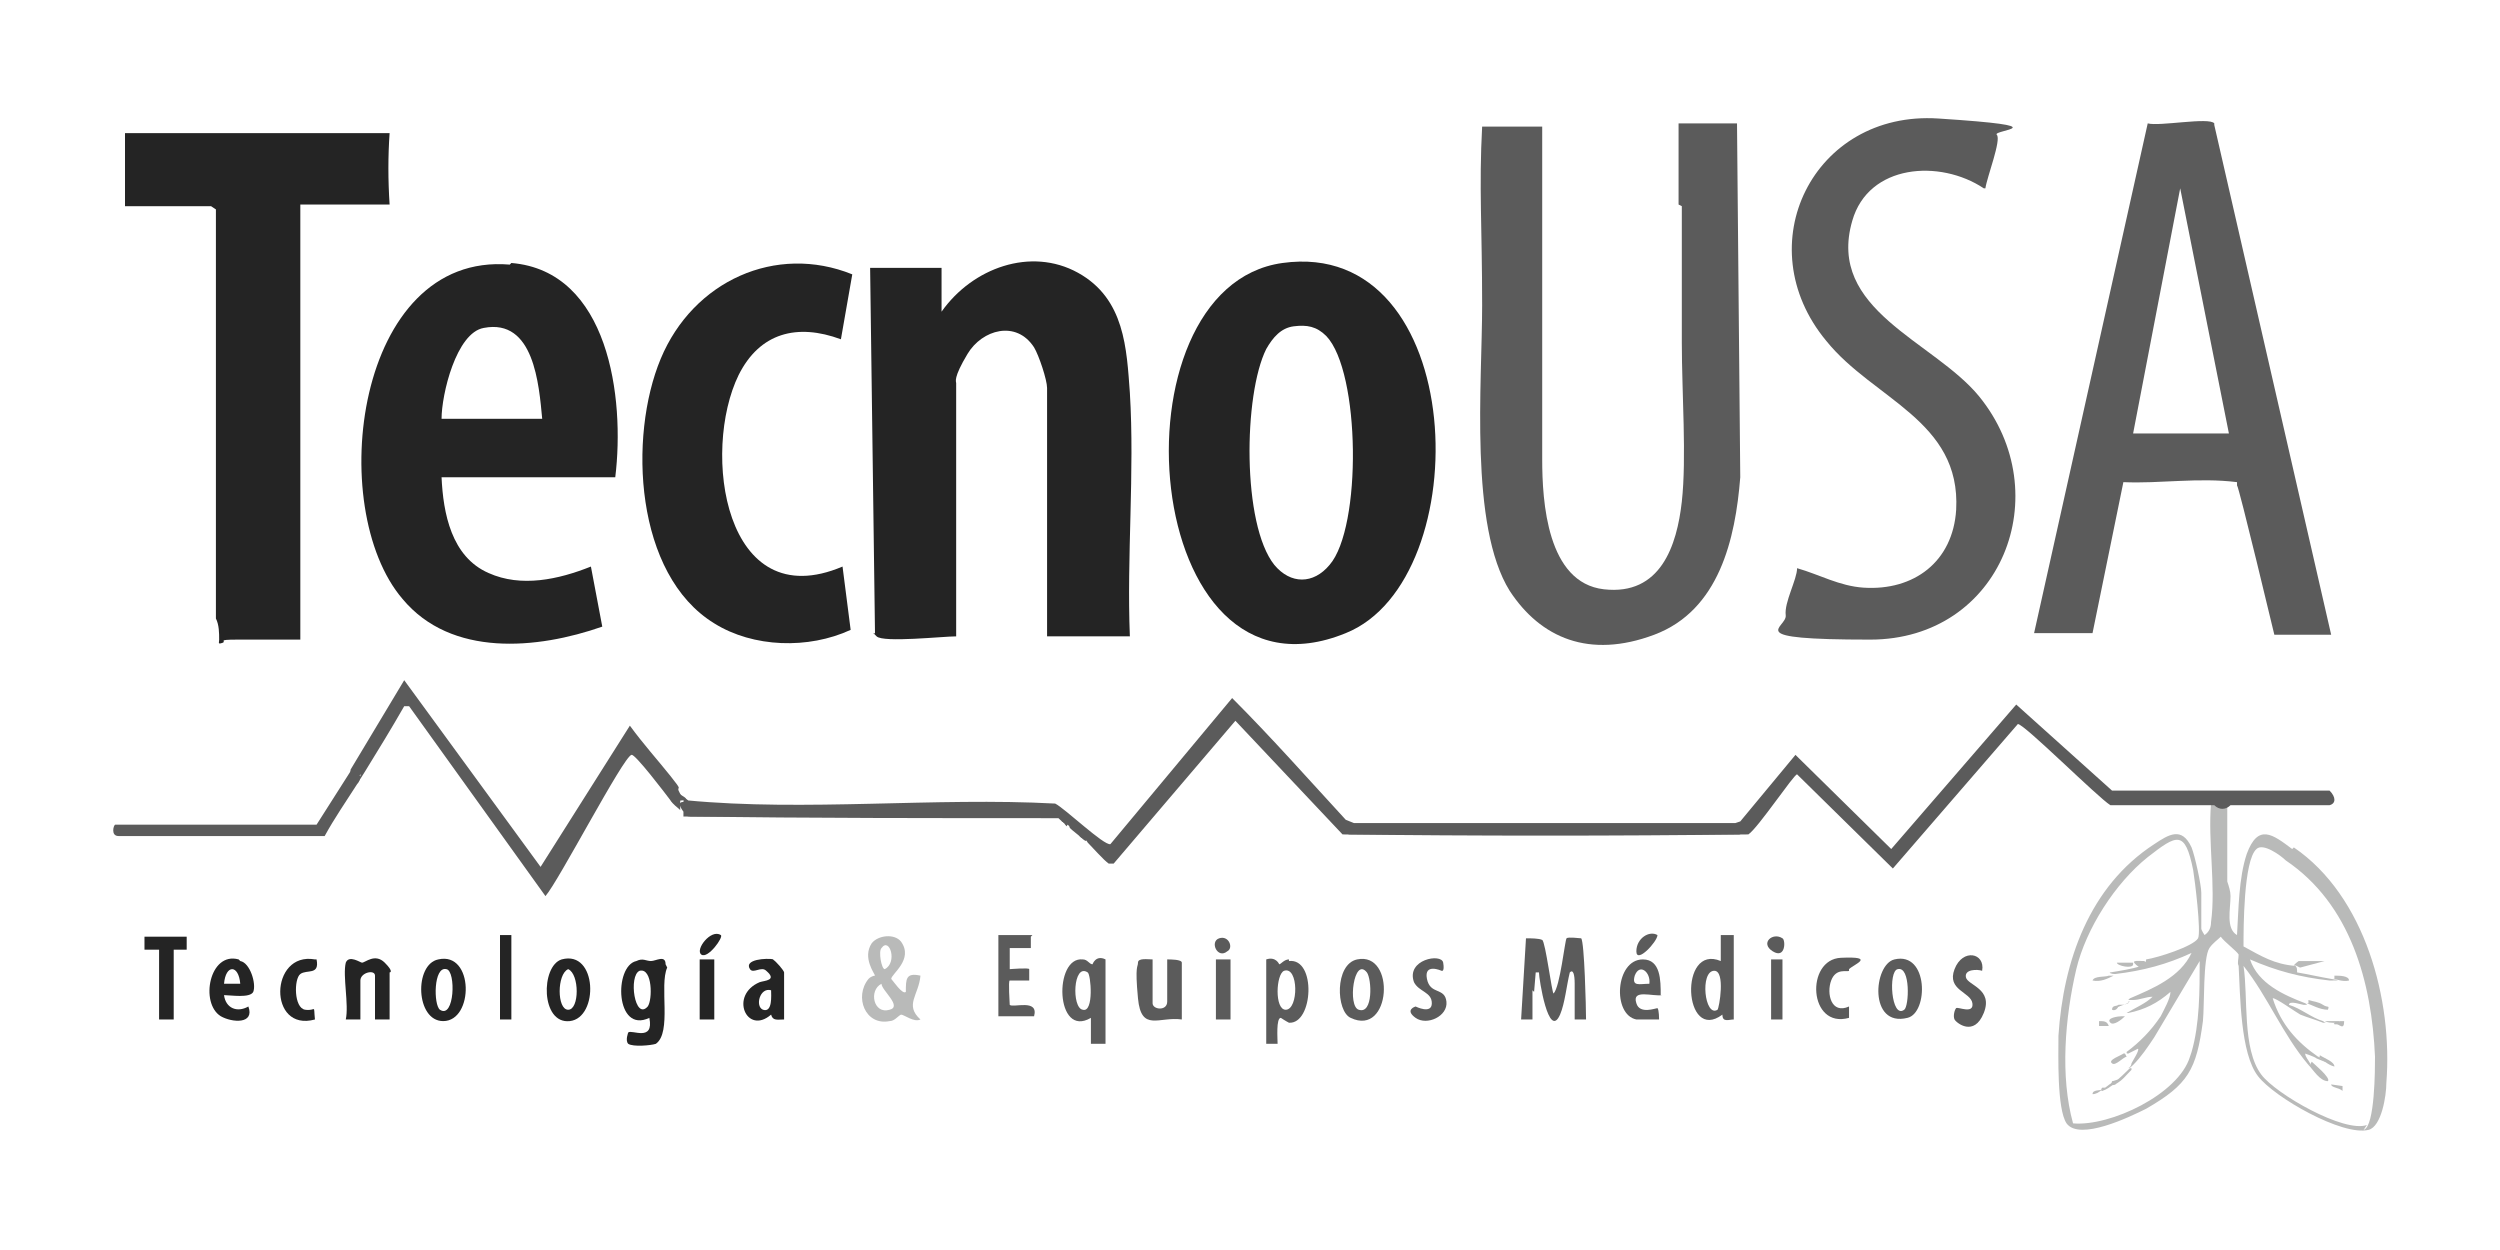 <svg xmlns="http://www.w3.org/2000/svg" id="Capa_1" viewBox="0 0 154 77"><defs><style>      .st0, .st1 {        fill: #5b5b5b;      }      .st2 {        fill: #242424;      }      .st1 {        display: none;      }      .st3 {        fill: #b9bab9;      }    </style></defs><g id="Pulmon"><path class="st3" d="M129.5,67.2c0,0,.1-.1.2-.2,0,0-.1,0-.2,0-.1.1-.1.2,0,.1Z"></path><path class="st3" d="M130.5,62c0,0,.1,0,.2-.1,0,0-.1,0-.2,0-.1.2-.1.2,0,.1Z"></path><path class="st3" d="M130,66.8c0,0,.2,0,.3,0,0,0,.1-.2.2-.3-.1,0-.3.1-.4.1,0,0,0,.1-.1.2Z"></path><path class="st3" d="M141.2,52.3c-1.2-.9-2.1-1.6-2.8.3-.5,1.5-.5,3.4-.6,5-.7-.4-.4-1.6-.4-2.4,0-.3-.1-.6-.2-.9,0-1.6,0-3.2,0-4.8-.3,0-.7,0-1,0-.2,2.3.3,5.1,0,7.3,0,.3-.1.6-.4.8,0,0-.2-.3-.2-.4v-2.2c0-.5-.4-2.3-.6-2.8-.6-1.3-1.4-.8-2.3-.2-4,2.6-5.6,7.2-5.9,11.8,0,1.2-.1,4.5.5,5.4.8,1.1,3.9-.4,4.9-.9,2.6-1.5,3.1-2.4,3.5-5.4.1-1,0-3.9.4-4.5.2-.3.5-.5.7-.7.2.3,1,.9,1.1,1.1,0,.3-.1.5,0,.7.1,1.8.1,5.4,1.2,6.8,1,1.3,5.2,3.7,6.8,3.3.8-.2,1.1-2.1,1.1-2.9.4-5.1-1.3-11.5-5.7-14.5ZM134.9,65.1c-.7,2.3-4.9,4.3-7.2,4.1-.8-2.9-.5-6.5.2-9.5.6-2.5,2.4-5.3,4.4-6.9,1.8-1.4,2.3-1.7,2.8.8.1.6.5,3.8.3,4.2-.3.5-2.5,1.2-3.2,1.3,0,.2-.1.2-.3.2,0,0,0,.1,0,.2-.6.2-1.3.3-1.9.4-.1,0,0,.1.3.1,1.7-.2,3.2-.6,4.7-1.3-.7,1.5-2.4,2.2-3.8,2.8,0,0,0,0-.1.1,0,0,.2,0,.3,0,.4,0,.8-.2,1.2-.2-.4.4-1.1.7-1.6,1h.1c1-.2,1.8-.6,2.6-1.3,0,.4-.4,1.1-.6,1.5-.6.9-1.3,1.6-2.1,2.2,0,.1,0,.1.1.1.2-.1.4-.2.6-.3.1.1-.3.7-.4.9,0,0,0,.2-.2.3.1,0,.2-.1.3-.2.5-.5.9-1.1,1.3-1.7l2.8-4.7c0,1.8,0,3.9-.5,5.6ZM145.8,69.3c-1.4.5-5.6-1.9-6.5-3.1-1.2-1.6-.8-4.8-1.1-6.7,1.5,1.9,2.4,4.2,4,6.1.1,0,.2,0,.1-.1-.1-.2-.3-.4-.3-.6,0,0,.6.2.7.3.7.3.8.3.1-.1-1.3-.9-2.3-2-2.8-3.6.1-.1,1.5.9,1.7,1,.5.2.9.3,1.4.5,0,0,.1,0,.2,0,0,0-.1,0-.2-.1-.7-.2-1.4-.8-2.1-1,0-.3.8,0,.9,0,.2,0,.3,0,.1-.1-1.3-.5-2.9-1.2-3.4-2.7,1.6.7,3.1,1.1,4.9,1.3.6,0,.7,0,.1-.1-.6-.1-1.5-.3-2.1-.4,0-.2,0-.3-.1-.4-1.3-.1-2.1-.6-3.2-1.2,0-1.1,0-5.3.8-6,.4-.4,1.5.4,1.8.7,4,2.7,5.3,7.5,5.5,12.1,0,.7,0,4.3-.7,4.5Z"></path><path class="st3" d="M143.7,63c0,0,.1,0,.1.1.3,0,.4,0,.3-.1-.1,0-.3,0-.4,0Z"></path><path class="st3" d="M141.6,59.2c.5,0,1.1,0,1.6,0l-1.5.4c-.1,0-.3-.2-.4-.1h0c0-.1.3-.3.3-.3Z"></path><path class="st3" d="M142.4,65.4c.1.1,1.2,1,1,1.2-.5,0-.9-.7-1.2-1h.1Z"></path><path class="st3" d="M131.3,65.9c-.4.4-.5.6-1,.9-.2.1-.3,0-.1-.1.3-.2.8-.7,1-.9h.1Z"></path><path class="st3" d="M142.2,61.6c.3.1.6.1.9.3s.4,0,.3.3c-.5,0-1-.3-1.3-.4h.1Z"></path><path class="st3" d="M129.9,60.1h.3c-.4.2-.8.4-1.3.3.1-.3.8-.2,1-.3Z"></path><path class="st3" d="M132.1,59.2c.3.4,0,.3-.3.4-.7-.5-.2-.4.3-.4Z"></path><path class="st3" d="M143.8,60.1c.3,0,.9,0,.9.3-.4.1-.8-.1-1-.1h.1Z"></path><path class="st3" d="M130.8,62.6h.1c-.2.2-.7.6-.9.4-.3-.3.5-.4.7-.4Z"></path><path class="st3" d="M131,65.1c-.2,0-.7.6-.9.4-.3-.2.6-.5.7-.6h.1Z"></path><path class="st3" d="M142.9,65c.3.2.9.4.9.7-.4-.1-.7-.4-1-.6h.1Z"></path><path class="st3" d="M144.1,62.9c.1.2,0,.2-.3.1-.2,0-.4,0-.6-.1h0c.3,0,.6,0,.9,0Z"></path><path class="st3" d="M131.1,61.7h.1c-.3.2-.4.2-.7.3-.1,0-.1,0,0-.1.2,0,.4,0,.6-.1Z"></path><path class="st3" d="M144.3,66.9s0,.3,0,.3c-.2-.2-.7-.2-.7-.4,0,0,.7.1.7.1Z"></path><path class="st3" d="M144.1,62.9c0,0,.2,0,.3,0,0,.6-.3.2-.6.1h.3Z"></path><path class="st3" d="M131.4,59.4c0,.3-1,.1-1-.1h1Z"></path><path class="st3" d="M130.2,66.8c-.3.2-.4.3-.7.4-.1,0-.1,0,0-.1.1,0,.4-.3.6-.4h.1Z"></path><path class="st3" d="M129.9,63.2h-.6s0-.3,0-.3c.3,0,.5,0,.6.3Z"></path><path class="st3" d="M129.5,67.1h0c-.2.2-.4.3-.6.3,0-.3.5-.2.6-.3Z"></path><path class="st3" d="M130.5,61.9h0c0,.2-.2.4-.4.3,0-.3.3-.2.4-.3Z"></path></g><g id="Medicos"><path class="st0" d="M122.1,59.8c-.3-.1-1.1-.1-1,.4s1.7.7,1.1,2.2-1.7.6-1.8.4,0-.6.1-.7,1.1.4,1-.3-1.6-.8-1.1-2.1,1.9-1,1.7.1Z"></path><path class="st1" d="M94.7,59.8l-.3,1.2c0-.6,0-1.2,0-1.8.3,0,.2.4.3.6Z"></path><path class="st1" d="M96.9,60.6l-.3-.7c0-.2,0-.7.3-.7,0,.5,0,1,0,1.5Z"></path><path class="st0" d="M116.7,59.1c-1.3.3-1.6,4.2.8,3.6,1.3-.3,1.3-4.1-.8-3.6ZM117.3,62.2c-.8.6-1-2.4-.4-2.5.8-.2.7,2.3.4,2.5Z"></path><path class="st0" d="M113.9,59.8c-.1.1-.8-.2-1.1.6s0,2.1,1.1,1.6v.7c-2.5.7-2.7-3.6-.5-3.7s.8.4.5.7Z"></path><rect class="st0" x="109.1" y="59.1" width=".7" height="3.7"></rect><path class="st0" d="M109.8,57.8c.2.1.2,1.3-.6.8s0-1.2.6-.8Z"></path><path class="st0" d="M106,57.6v1.6c-2.6-1.1-2.3,5.1.1,3.3,0,.5.4.3.7.3v-5.2h-.9ZM105.8,62.2c-.8.5-1.1-2.4-.2-2.4.7,0,.3,2.3.2,2.4Z"></path><path class="st0" d="M102.3,61.3c0-.9,0-2.2-1.1-2.2-1.7,0-1.9,3.4-.4,3.7.2,0,1.4,0,1.4,0,0,0,0-.6-.1-.7-.1,0-1.1.4-1.3-.3-.3-.9,1-.4,1.6-.5ZM100.7,60.1c.3-.8,1-.2.9.5-.6,0-1.1.2-.9-.5Z"></path><path class="st0" d="M102.1,57.6c0,.4-1.3,1.8-1.3,1s.8-1.3,1.3-1Z"></path><path class="st0" d="M94.4,61c0,.6,0,1.2,0,1.8h-.7s.3-5,.3-5c.3,0,.8,0,1,.1s.6,3.3.7,3.3c.4-.4.7-3.3.8-3.4s.8,0,.9,0c.2.2.3,4.3.3,5h-.7c0-.7,0-1.5,0-2.2,0-.6-.1-.9-.3-.7-.2.8-.3,1.9-.6,2.6-.7,1.6-1.3-2.2-1.3-2.6h-.2c0,0-.1,1.2-.1,1.2Z"></path></g><g id="Equipos"><path class="st0" d="M88.8,59.8c0,0-1.1-.5-.9.5s1.1.5,1.2,1.4-1.2,1.5-1.9,1,0-.7,0-.7c0,0,1,.5,1-.2s-.8-.7-1.1-1.3c-.5-1.4,1.7-1.8,1.8-1.2s-.1.5-.1.5Z"></path><path class="st0" d="M83.6,59.1c-1.4.3-1.3,3.2-.4,3.6,2.5,1.2,2.8-4.1.4-3.6ZM83.7,62.2c-.7-.2-.3-3.3.5-2.3.3.4.4,2.6-.5,2.3Z"></path><path class="st0" d="M79.4,59.1c-.3,0-.5.3-.6.3,0,0-.2-.5-.8-.3v5.2h.7c0-.3-.1-1.6.2-1.6,0,0,.3.2.5.3,1.5.1,1.7-4,0-3.8ZM79.2,62.2c-.7,0-.6-2.2-.1-2.4.9-.3.9,2.4.1,2.4Z"></path><rect class="st0" x="74.9" y="59.1" width=".9" height="3.7"></rect><path class="st0" d="M75.1,57.8c.6-.2.9.6.5.8-.6.5-1.1-.6-.5-.8Z"></path><path class="st0" d="M71,59.1v2.7c0,.4.9.5.9-.1v-2.6c.2,0,.9,0,.9.2v3.5c-1.4-.2-2.5.8-2.7-1.3s0-1.9,0-2.2.6-.2.9-.2Z"></path><path class="st0" d="M67.3,59.4c-.2,0-.3-.3-.6-.3-1.8-.2-1.7,4.9.5,3.6v1.6s.9,0,.9,0v-5.2c-.6-.3-.8.3-.8.3ZM66.7,62.2c-.7-.1-.6-2.9.3-2.3.2.1.4,2.5-.3,2.3Z"></path><path class="st0" d="M63.5,57.7v.7s-1.3,0-1.3,0c0,.2,0,1.3,0,1.3,0,0,1.2-.1,1.2,0v.7c-.2,0-1.1,0-1.2,0s0,1.4,0,1.5c.2.2,1.8-.4,1.5.7h-2.2v-5h2.1Z"></path></g><path class="st3" d="M56.7,60.1c-.9-.2-.9.2-.9,1-.2.2-.8-.7-.9-.8,0-.3,1.4-1.2.6-2.3-.4-.5-1.4-.4-1.8.1-.6.9.2,1.9.2,2,0,0-.2,0-.4.2-.9,1.1-.2,2.9,1.3,2.6.3,0,.5-.3.7-.4.2,0,.8.5,1.2.3-1-.9-.1-1.5,0-2.7ZM54.3,58.4c.5-.7,1,.9.2,1.3-.2,0-.4-1.1-.2-1.3ZM54.8,62.2c-1,.3-1.3-1.2-.5-1.6,0,.4,1.3,1.4.5,1.6Z"></path><g id="Tecnolog&#xED;a"><path class="st2" d="M47.7,59.1c-.5-.1-1.9,0-1.5.6.2.3.7-.2,1,.1.7.6-.1.6-.4.7-1.9.8-.8,3.3.7,2,.1.4.4.3.8.3v-2.9c0-.1-.5-.7-.7-.8ZM47,62.2c-.5-.2-.2-1.4.5-1.2,0,.3.1,1.4-.5,1.2Z"></path><rect class="st2" x="43.1" y="59.1" width=".9" height="3.7"></rect><path class="st2" d="M44.4,57.6c.2.1-.8,1.5-1.2,1.2s.6-1.6,1.2-1.2Z"></path><path class="st2" d="M41,59.4c0-.6-.6-.2-.9-.2-.3,0-.5-.2-.9,0-1.4.3-1.3,4.5.8,3.5.3,1.5-1.1.7-1.3.9,0,0-.2.5,0,.7.3.2,1.4.1,1.7,0,1-.7.2-3.6.7-4.7ZM39.9,62c-.8.9-1.2-1.9-.5-2.2.8-.2.8,1.8.5,2.2Z"></path><path class="st2" d="M34.6,59.1c-1.3.4-1.3,4,.5,3.8,1.8-.2,1.7-4.4-.5-3.8ZM35,62.2c-.7,0-.7-2.2,0-2.5.7.3.7,2.5,0,2.5Z"></path><rect class="st2" x="30.8" y="57.6" width=".7" height="5.2"></rect><path class="st2" d="M27,59.1c-1.5.3-1.4,3.8.3,3.8,1.9,0,1.9-4.3-.3-3.8ZM27.1,62.2c-.4-.3-.4-2.7.4-2.5.6.1.5,3.1-.4,2.5Z"></path><path class="st2" d="M21.3,59.3c.2-.5.9,0,1,0,.2,0,.8-.6,1.4,0s.3.6.3.6v2.9h-.9v-2.7c0-.4-.9-.2-.9.3v2.4h-.9c.2-.9-.2-2.7,0-3.5Z"></path><path class="st2" d="M19.5,59.1c.2,1-.6.6-1,.9s-.4,2.1.3,2.2.5-.4.6.6c-2.9.8-2.8-4.2,0-3.7Z"></path><path class="st2" d="M14.7,59.1c-1.8-.5-2.4,2.7-1.1,3.5.7.4,2.1.5,1.7-.6-.7.4-1.4.1-1.5-.7.4,0,1.6.2,1.8-.2.2-.5-.2-1.8-.8-1.9ZM13.8,60.6c.1-1.2.9-1.2,1,0h-1Z"></path><polygon class="st2" points="11.5 57.7 11.5 58.5 10.7 58.5 10.7 62.8 9.8 62.8 9.8 58.5 8.9 58.5 8.9 57.7 11.5 57.7"></polygon></g><g id="Lineas"><path class="st0" d="M42.3,49.3c7.3.7,15.3-.2,22.7.2.6.3,3,2.6,3.4,2.5l7.5-9c2.4,2.4,4.7,5,7,7.5l.5.2h23.5s.3-.1.3-.1l3.4-4.1,5.9,5.8,7.7-8.9,5.9,5.3h13.4c.4.4.4.8,0,.9-2,0-4.1,0-6.1,0-.3.3-.7.3-1,0-2.1,0-4.3,0-6.4,0-.8-.5-5.3-5-5.7-5l-7.7,8.9-5.9-5.8c-.2,0-2.4,3.3-3,3.7-8.2.1-16.8.1-25,0l-6.6-7-7.5,8.8c-.1,0-.2,0-.3,0-.3-.2-1-1-1.3-1.3-.1-.2-.3-.3-.4-.3-.2-.2-.5-.4-.7-.6,0-.1-.1-.2-.3-.3-.1,0-.3-.2-.4-.3-7.6,0-15.2,0-22.8-.1,0,0-.2,0-.3,0,0,0,0-.2,0-.3-.3-.4-.3-.6,0-.6,0-.3.2-.2.4,0Z"></path><path class="st0" d="M41.9,48.9c.2.3.2.4,0,.4,0,.3-.3.3-.6,0-.3-.4-2.2-2.9-2.4-2.8-.5.1-4.5,7.8-5.3,8.7l-8.4-11.7h-.3c-.8,1.4-1.6,2.7-2.4,4s-.2.2-.3.2c-.2.4-.7.1-.6-.3l3.3-5.5,8.4,11.5,5.5-8.7c.8,1.1,1.7,2.1,2.5,3.1s.4.6.5.9Z"></path><path class="st0" d="M22.2,47.8c0,0,0,.3-.2.5-.7,1.1-1.4,2.1-2,3.2H7.3c-.5,0-.3-.7-.2-.7h12.4l2.1-3.3.6.3Z"></path><path class="st0" d="M42.3,49.3c-.1,0-.3,0-.4,0v.6c-.2-.2-.4-.3-.6-.6.2,0,.4,0,.6,0v-.4c0,.1.4.2.4.4Z"></path><path class="st0" d="M65,50.3h-22.3c-.2,0-.4,0-.5-.1h22.3c.2,0,.4,0,.5.1Z"></path><path class="st0" d="M107.6,51.2c-.2,0-.3.2-.5.2h-24s-.5-.2-.5-.2h25Z"></path><path class="st0" d="M66.4,51.5h.6c0-.1-.1.3-.1.3-.1,0-.3-.2-.4-.3Z"></path><path class="st0" d="M65.4,50.6c.4-.3.6-.1.3.3-.1-.1-.2-.3-.3-.3Z"></path></g><g id="USA"><path class="st0" d="M136.4,7.6c-.3-.4-3.4.2-4.1,0l-7,31.4h3.6l1.9-9.3c2.3.1,4.6-.3,7,0v.2c.1,0,2.3,9.2,2.3,9.2h3.5l-7.2-31.4ZM131.4,26.7l2.9-15.1,3,15.1h-5.9Z"></path><path class="st0" d="M122.2,11.6c-2.7-1.8-7.1-1.5-8.1,2-1.6,5.5,5,7.4,7.8,10.8,4.9,6,1.4,15-6.7,15s-5.1-.7-5.2-1.5.7-2.2.7-2.9c1.4.4,2.6,1.1,4.1,1.2,3.1.2,5.5-1.6,5.7-4.8.3-5.5-5.1-6.8-8-10.4-4.9-5.9-.8-14.2,6.9-13.7s3.3.7,3.6,1-.6,2.6-.7,3.3Z"></path><path class="st0" d="M103.4,12.6c0-1.7,0-3.4,0-5h3.6l.2,21.8c-.3,3.8-1.3,8.2-5.3,9.7s-7,.2-8.9-2.7c-2.5-4-1.7-12.8-1.7-17.6s-.2-7.3,0-11h3.7c0,3.9,0,7.9,0,11.8v8.7c0,2.6.3,7.6,3.8,8s4.5-2.7,4.8-5.4,0-6.7,0-9.8v-8.4Z"></path></g><g><path class="st2" d="M79,16.2c-10.8,1.5-8.8,28,3.9,22.8,8.2-3.3,7.6-24.4-3.9-22.8ZM81.9,34.8c-1,1.2-2.4,1.2-3.4,0-2-2.5-1.9-10.5-.5-13.3.4-.7.9-1.3,1.7-1.4.8-.1,1.4,0,2,.6,2.1,2.2,2.2,11.8.2,14.1Z"></path><path class="st2" d="M69.5,39.2h-5v-15.3c0-.5-.5-2-.8-2.5-1.1-1.7-3.2-1.1-4.1.4s-.7,1.7-.7,1.8v15.6c-.8,0-4.5.4-4.9,0s-.1-.1-.1-.2l-.3-22.5h4.4v2.7c1.9-2.7,5.5-4,8.4-2.4s3,4.7,3.2,7.4c.3,4.9-.2,10.1,0,15Z"></path><path class="st2" d="M52.5,16.9l-.7,4c-2.7-1-5-.4-6.3,2.2-2.3,4.7-.9,14.9,6.4,11.8l.5,3.9c-2.6,1.2-6,1.1-8.4-.4-4.9-3-5.3-11.5-3.3-16.3s7.1-7.1,11.8-5.2Z"></path><path class="st2" d="M31.4,16.3c-9.5-.8-11.4,15-6.6,20.6,3,3.6,8.3,3.1,12.3,1.7l-.7-3.7c-2,.8-4.3,1.3-6.3.4-2.3-1-2.8-3.7-2.9-5.9h10.7c.6-4.9-.4-12.7-6.4-13.2ZM27.2,25.8c0-1.5.9-5.3,2.6-5.6,3.1-.6,3.4,3.5,3.6,5.6h-6.2Z"></path><path class="st2" d="M7.7,8.2h16.3c-.1,1.4-.1,2.9,0,4.4h-5.5v26.8c-1.3,0-2.6,0-3.9,0s-.6.1-.9.2-.2,0-.2-.2c0-.4,0-.9-.2-1.3V12.9s-.3-.2-.3-.2h-5.3c0,.1,0-4.5,0-4.5Z"></path></g></svg>